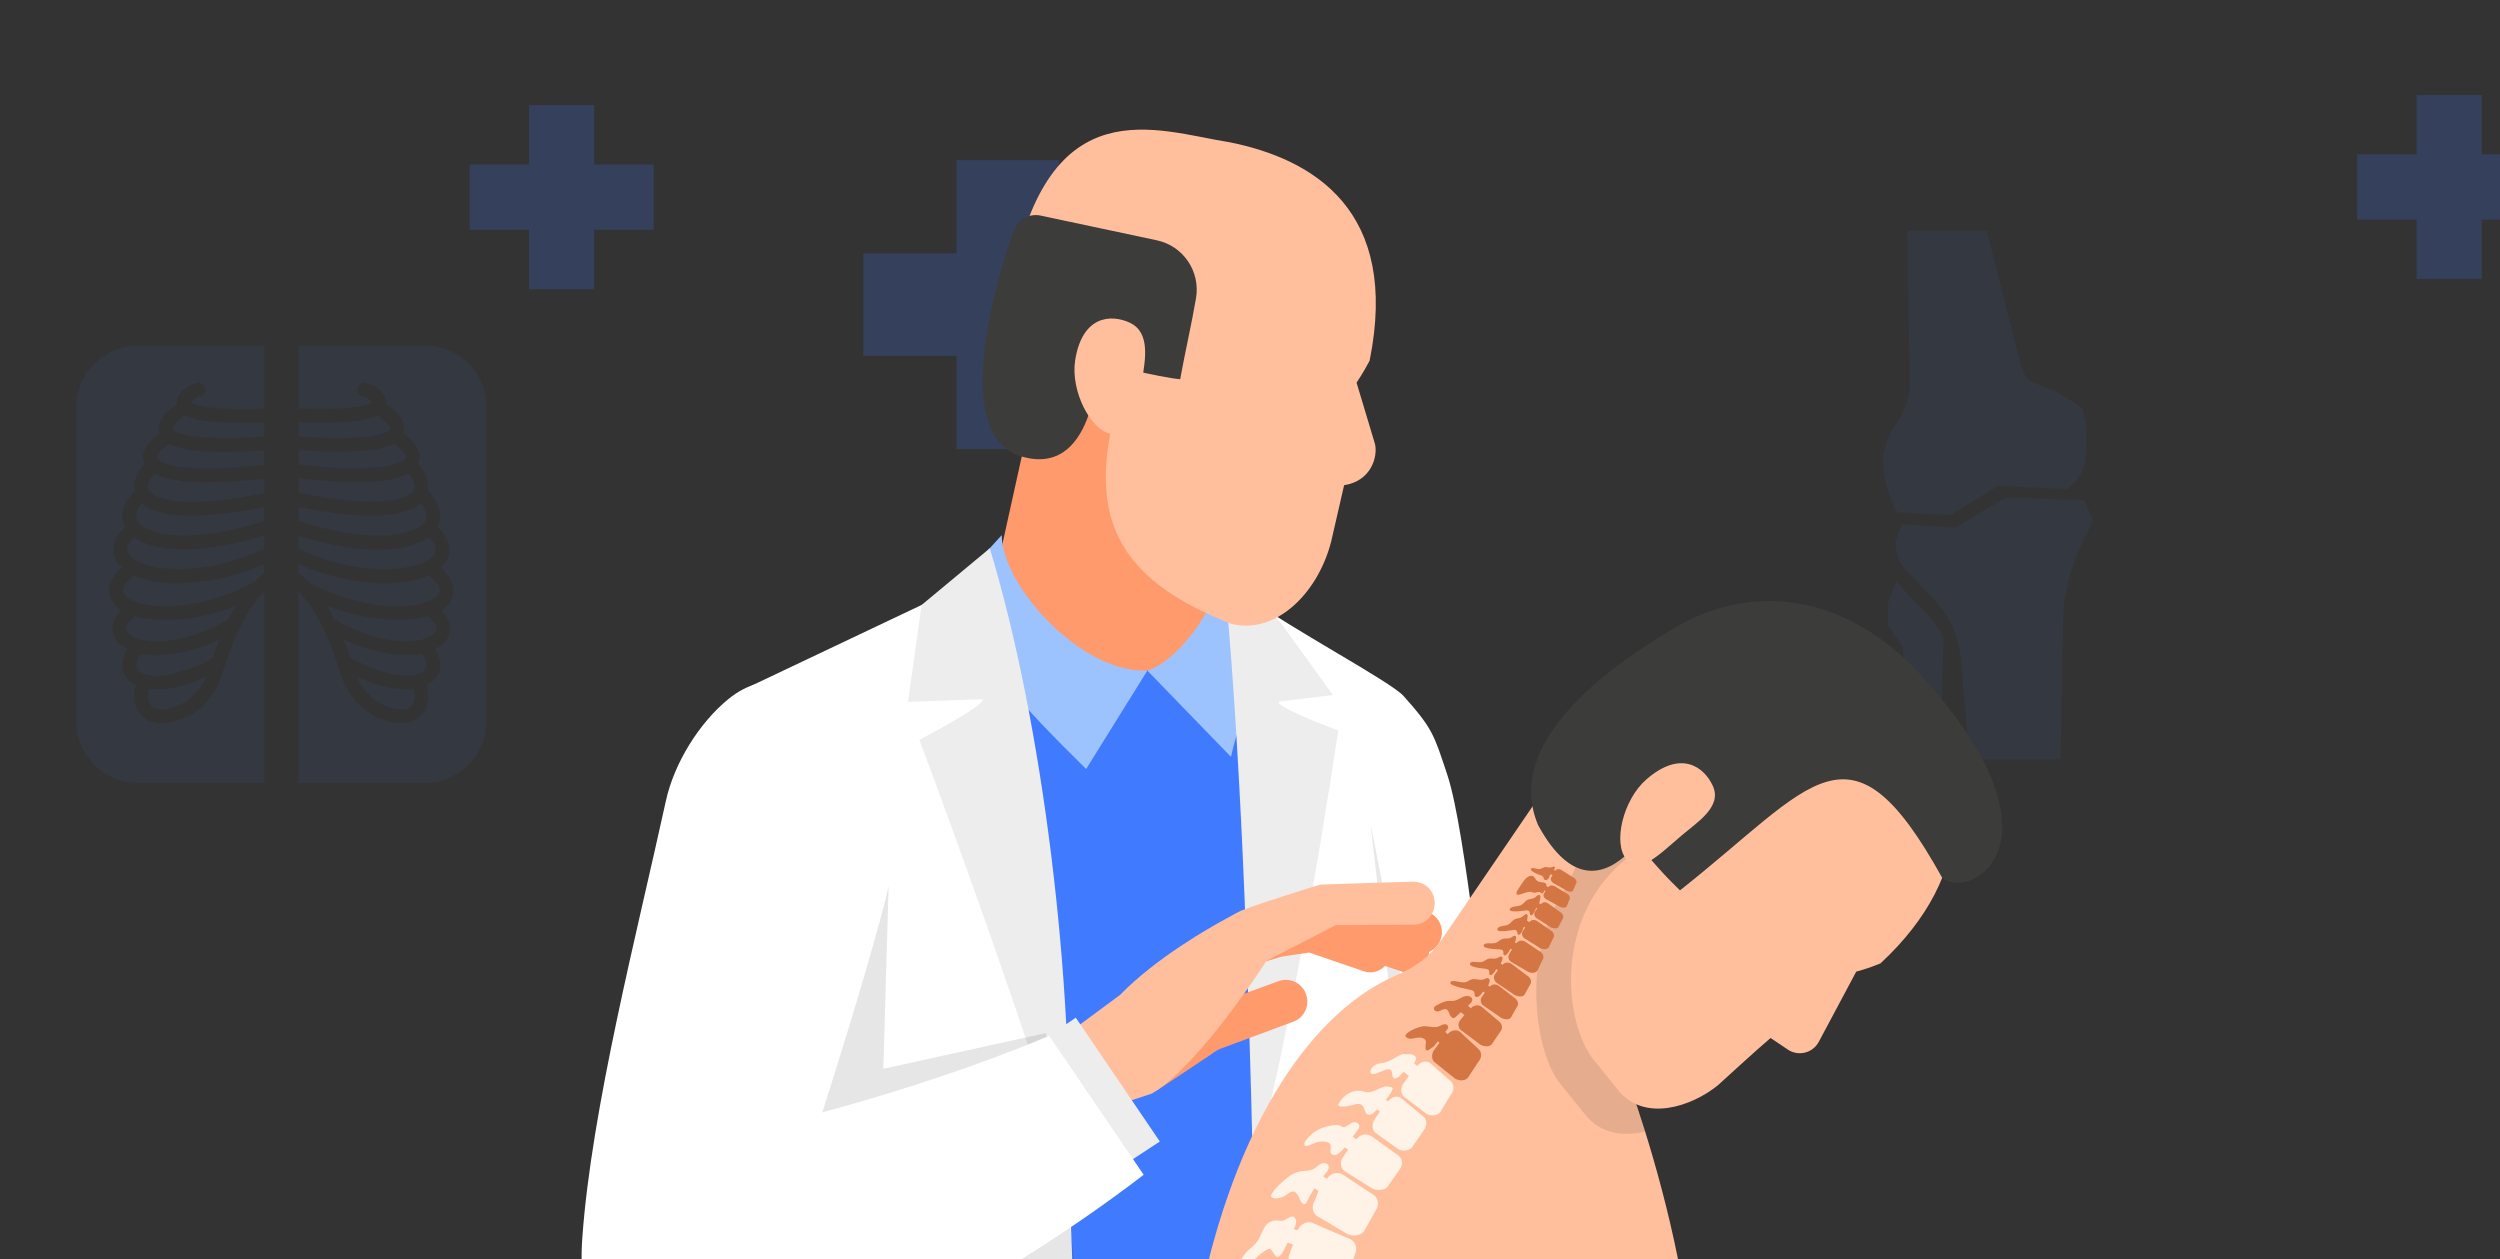 <svg width="270" height="136" viewBox="0 0 270 136" fill="none" xmlns="http://www.w3.org/2000/svg">
<rect x="0" y="0" width="270" height="136" fill="#333333" stroke="none"/>
<g clip-path="url(#clip0_119_15836)">
<g opacity="0.25">
<path opacity="0.25" d="M225.085 50.255C224.816 51.382 224.083 52.169 223.152 52.832L221.953 52.778L215.815 52.474L210.626 55.623L207.44 55.462L204.917 55.337C203.969 53.565 203.289 51.651 203.396 49.002C203.664 47.678 204.255 46.497 205.024 45.351C205.865 44.099 206.277 42.614 206.241 41.092L205.973 24.951H214.58L218.303 39.607C218.517 40.466 219.144 41.164 219.985 41.468C221.81 42.13 223.456 42.989 224.888 44.099C225.479 46.032 225.496 48.107 225.085 50.255Z" fill="#407BFF"/>
<path opacity="0.25" d="M206.314 82.001H209.553L209.911 68.902C209.446 67.971 208.855 67.112 208.121 66.343L204.882 62.925C204.847 62.889 204.811 62.853 204.793 62.817L203.916 64.983V67.559L205.527 69.957L206.314 82.001Z" fill="#407BFF"/>
<path opacity="0.25" d="M205.562 61.242C205.598 61.278 205.616 61.314 205.652 61.35L208.891 64.768C209.625 65.519 210.215 66.396 210.68 67.327C211.271 68.508 211.629 69.796 211.754 71.103L212.72 82.001H222.545L222.849 65.967C223.1 62.638 224.352 59.417 226.07 56.267L225.104 54.031L222.08 53.923L216.657 53.708L211.181 56.965L208.945 56.876L207.853 56.786L205.401 56.59L204.686 58.504C204.739 59.721 205.026 60.634 205.562 61.242Z" fill="#407BFF"/>
</g>
<g opacity="0.25">
<path opacity="0.25" d="M43.838 49.45C43.91 49.217 43.606 48.627 42.532 47.929C41.566 48.43 39.794 48.788 36.537 48.788C35.32 48.788 33.906 48.734 32.242 48.627V50.148C43.015 51.4 43.82 49.468 43.838 49.45Z" fill="#407BFF"/>
<path opacity="0.25" d="M46.916 59.864C47.292 59.256 46.863 58.576 46.29 58.039C45.18 58.844 43.337 59.363 40.85 59.363C38.523 59.363 35.642 58.916 32.242 57.86V59.274C39.311 62.638 45.807 61.6 46.916 59.864Z" fill="#407BFF"/>
<path opacity="0.25" d="M45.914 56.303C46.308 55.659 45.914 54.908 45.449 54.335C44.447 55.23 42.639 55.695 40.062 55.695C37.933 55.695 35.302 55.373 32.242 54.764V56.268C40.098 58.809 44.948 57.86 45.914 56.303Z" fill="#407BFF"/>
<path opacity="0.25" d="M44.698 52.921C45.02 52.349 44.501 51.579 44.107 51.132C42.98 51.758 41.101 52.062 38.434 52.062C36.681 52.062 34.623 51.919 32.225 51.669V53.208C40.904 55.015 44.161 53.906 44.698 52.921Z" fill="#407BFF"/>
<path opacity="0.25" d="M45.915 72.32C46.238 71.926 46.094 71.3 45.557 70.602C45.039 70.691 44.484 70.745 43.875 70.745C41.943 70.745 39.581 70.226 37.129 69.081C37.397 69.743 37.63 70.405 37.845 71.049C42.211 73.447 45.182 73.25 45.915 72.32Z" fill="#407BFF"/>
<path opacity="0.25" d="M8.227 43.992V77.885C8.227 81.572 11.215 84.56 14.902 84.56H28.555V63.873C26.247 66.146 24.762 70.208 23.992 72.785C23.205 75.469 21.111 77.456 18.534 77.993C15.975 78.529 15.045 77.116 14.776 76.489C14.436 75.702 14.436 74.718 14.687 73.984C14.275 73.787 13.953 73.537 13.703 73.232C13.023 72.373 13.058 71.246 13.756 70.119C13.201 69.85 12.772 69.51 12.504 69.081C12.235 68.687 11.627 67.416 13.112 65.895C12.682 65.627 12.342 65.305 12.11 64.947C11.77 64.392 11.269 62.996 13.166 61.296C12.951 61.099 12.754 60.885 12.611 60.67C12.253 60.097 11.68 58.648 13.506 56.93C13.166 56.25 12.808 54.8 14.544 52.993C14.365 52.08 14.74 51.078 15.617 50.094C15.599 50.04 15.564 50.005 15.546 49.951C15.188 48.931 15.814 47.821 17.228 46.855C17.21 46.801 17.192 46.748 17.174 46.694C16.87 45.37 18.284 44.206 19.107 43.688C19.053 43.365 19.107 43.043 19.286 42.739C19.697 42.005 20.825 41.343 21.415 41.343H21.433C21.845 41.343 22.167 41.701 22.167 42.113C22.167 42.489 21.845 42.811 21.469 42.828C21.218 42.9 20.717 43.24 20.592 43.455C20.843 43.67 22.167 44.367 28.555 44.135V37.335H14.902C11.215 37.317 8.227 40.305 8.227 43.992Z" fill="#407BFF"/>
<path opacity="0.25" d="M42.156 46.336C42.246 45.996 41.279 45.155 40.76 44.85C39.722 45.405 37.45 45.799 32.242 45.62V47.141C41.673 47.767 42.156 46.354 42.156 46.336Z" fill="#407BFF"/>
<path opacity="0.25" d="M38.506 73.071C39.275 74.843 40.779 76.149 42.586 76.525C43.588 76.74 44.268 76.579 44.59 76.042C44.93 75.469 44.823 74.664 44.68 74.395C44.429 74.431 44.161 74.449 43.874 74.449C42.425 74.449 40.6 74.037 38.506 73.071Z" fill="#407BFF"/>
<path opacity="0.25" d="M47.042 68.257C47.436 67.667 46.648 66.915 46.165 66.539C45.235 66.808 44.143 66.951 42.926 66.951C40.671 66.951 38.005 66.468 35.303 65.412C35.589 65.877 35.858 66.378 36.108 66.879C41.656 70.118 46.237 69.492 47.042 68.257Z" fill="#407BFF"/>
<path opacity="0.25" d="M33.477 62.943C39.973 66.414 46.397 65.806 47.399 64.142C47.811 63.48 46.952 62.638 46.308 62.137C45.091 62.692 43.445 62.996 41.548 62.996C38.774 62.996 35.499 62.352 32.242 60.903V61.923C32.654 62.209 33.03 62.549 33.405 62.925C33.423 62.925 33.441 62.925 33.477 62.943Z" fill="#407BFF"/>
<path opacity="0.25" d="M18.25 47.946C17.176 48.644 16.872 49.235 16.944 49.467C16.944 49.485 17.767 51.418 28.54 50.183V48.662C26.875 48.77 25.462 48.823 24.245 48.823C20.97 48.805 19.216 48.447 18.25 47.946Z" fill="#407BFF"/>
<path opacity="0.25" d="M16.674 51.15C16.28 51.597 15.761 52.349 16.083 52.939C16.638 53.923 19.895 55.033 28.556 53.243V51.704C26.158 51.973 24.082 52.098 22.346 52.098C19.68 52.08 17.801 51.776 16.674 51.15Z" fill="#407BFF"/>
<path opacity="0.25" d="M14.506 58.021C13.933 58.576 13.486 59.238 13.88 59.847C14.971 61.583 21.467 62.62 28.554 59.238V57.825C25.154 58.88 22.255 59.328 19.946 59.328C17.459 59.346 15.615 58.844 14.506 58.021Z" fill="#407BFF"/>
<path opacity="0.25" d="M15.33 54.335C14.864 54.89 14.471 55.641 14.864 56.303C15.813 57.86 20.68 58.809 28.536 56.268V54.764C25.458 55.391 22.828 55.695 20.716 55.695C18.139 55.695 16.332 55.248 15.33 54.335Z" fill="#407BFF"/>
<path opacity="0.25" d="M45.897 37.317H32.243V44.117C38.631 44.349 39.956 43.651 40.206 43.437C40.063 43.222 39.58 42.882 39.329 42.81C38.953 42.775 38.649 42.471 38.631 42.095C38.631 41.683 38.953 41.325 39.365 41.325H39.383C39.974 41.325 41.101 41.987 41.513 42.721C41.691 43.025 41.745 43.365 41.691 43.669C42.515 44.188 43.928 45.352 43.606 46.676C43.606 46.73 43.571 46.783 43.553 46.837C44.966 47.803 45.593 48.913 45.217 49.933C45.199 49.986 45.163 50.022 45.145 50.076C46.022 51.06 46.398 52.062 46.219 52.975C47.955 54.782 47.597 56.232 47.257 56.912C49.082 58.63 48.51 60.079 48.152 60.652C48.008 60.885 47.812 61.081 47.597 61.278C49.494 62.978 48.993 64.374 48.653 64.929C48.42 65.305 48.08 65.609 47.651 65.877C49.136 67.398 48.51 68.687 48.259 69.063C47.973 69.492 47.543 69.832 47.006 70.101C47.704 71.228 47.74 72.355 47.06 73.214C46.827 73.519 46.487 73.769 46.076 73.966C46.344 74.7 46.344 75.684 45.986 76.471C45.754 77.008 45.056 78.082 43.302 78.082C42.98 78.082 42.622 78.046 42.228 77.957C39.651 77.42 37.558 75.415 36.77 72.749C36.001 70.172 34.498 66.11 32.207 63.837V84.56H45.861C49.547 84.56 52.536 81.571 52.536 77.885V43.992C52.572 40.305 49.583 37.317 45.897 37.317Z" fill="#407BFF"/>
<path opacity="0.25" d="M14.473 62.137C13.828 62.638 12.969 63.48 13.381 64.142C14.383 65.788 20.807 66.414 27.303 62.943C27.321 62.925 27.357 62.925 27.375 62.925C27.751 62.549 28.127 62.227 28.538 61.923V60.903C25.281 62.334 21.988 62.996 19.233 62.996C17.336 63.014 15.689 62.692 14.473 62.137Z" fill="#407BFF"/>
<path opacity="0.25" d="M25.458 65.43C22.774 66.486 20.09 66.969 17.835 66.969C16.618 66.969 15.527 66.826 14.596 66.557C14.113 66.933 13.343 67.667 13.719 68.275C14.524 69.51 19.106 70.118 24.635 66.915C24.904 66.396 25.172 65.913 25.458 65.43Z" fill="#407BFF"/>
<path opacity="0.25" d="M16.119 74.395C15.976 74.664 15.868 75.469 16.208 76.042C16.53 76.579 17.193 76.74 18.213 76.525C20.02 76.149 21.523 74.843 22.293 73.071C20.181 74.037 18.374 74.449 16.942 74.449C16.638 74.449 16.387 74.431 16.119 74.395Z" fill="#407BFF"/>
<path opacity="0.25" d="M20.019 44.85C19.482 45.137 18.534 45.996 18.623 46.336C18.623 46.354 19.106 47.767 28.555 47.141V45.62C27.678 45.656 26.891 45.674 26.175 45.674C22.596 45.674 20.878 45.316 20.019 44.85Z" fill="#407BFF"/>
<path opacity="0.25" d="M23.67 69.099C21.218 70.244 18.856 70.763 16.906 70.763C16.297 70.763 15.742 70.709 15.224 70.62C14.687 71.3 14.543 71.926 14.866 72.338C15.599 73.268 18.57 73.465 22.954 71.085C23.169 70.423 23.42 69.761 23.67 69.099Z" fill="#407BFF"/>
</g>
<path opacity="0.2" d="M124.44 27.367H114.365V17.292H103.305V27.367H93.231V38.426H103.305V48.501H114.365V38.426H124.44V27.367Z" fill="#407BFF"/>
<path opacity="0.2" d="M70.592 17.775H64.168V11.351H57.135V17.775H50.728V24.808H57.135V31.232H64.168V24.808H70.592V17.775Z" fill="#407BFF"/>
<path opacity="0.2" d="M274.436 16.666H268.029V10.259H260.997V16.666H254.572V23.716H260.997V30.123H268.029V23.716H274.436V16.666Z" fill="#407BFF"/>
<path d="M161.749 117.895C160.222 110.544 158.325 89.848 156.344 83.789C154.867 79.308 154.733 78.703 151.594 75.178C150.184 73.601 139.644 68.045 134.625 64.403C123.9 75.548 129.002 93.558 133.282 107.707C133.484 108.378 133.685 109.033 133.903 109.704C133.937 109.771 133.937 109.855 133.971 109.923C134.105 110.359 134.256 110.779 134.39 111.215C136.237 116.955 138.435 122.863 140.315 128.939C141.507 132.766 143.404 134.428 146.593 135.855L161.934 117.912C161.883 117.929 161.816 117.912 161.749 117.895Z" fill="white"/>
<path d="M152.147 120.866L157.401 114.975C159.868 115.478 164.971 116.821 170.728 118.315V138.255C162.101 136.761 153.205 135.2 148.539 134.428C145.954 134.009 144.192 133.656 143.772 133.505C143.017 133.186 142.312 132.884 141.674 132.565L152.147 120.866Z" fill="#F2E7DC"/>
<path opacity="0.1" d="M155.824 128.52L170.729 133.857V138.272C162.102 136.778 153.206 135.217 148.54 134.445L148.02 121.185V88.959L155.824 128.52Z" fill="#1D1D1B"/>
<path d="M79.773 165.983C79.857 154.385 103.339 63.799 103.339 63.799L128.751 67.894L137.21 69.237C137.21 69.237 156.277 153.411 157.486 165.983H79.773Z" fill="#407BFF"/>
<path d="M107.969 60.073L112.702 38.656C121.749 39.73 131.215 41.173 133.364 41.005C133.364 41.005 132.021 55.407 131.987 62.087C132.021 74.994 112.836 78.082 107.969 60.073Z" fill="#FF9A6C"/>
<path d="M75.742 165.983C75.591 155.023 76.95 127.63 79.602 95.219C80.223 87.801 80.593 80.885 81.197 74.037L102.664 63.849L103.789 64.034C114.548 83.37 115.958 123.602 116.411 165.983H75.742Z" fill="white"/>
<path d="M135.328 165.983V69.086L136.537 69.287L145.382 74.692L146.691 75.481C146.842 81.506 155.705 153.395 156.812 165.983H135.328Z" fill="white"/>
<path d="M123.914 72.426L132.944 81.741C134.102 76.488 136.821 71.335 136.217 68.146L132.004 60.324C132.457 63.983 127.775 71.218 123.914 72.426Z" fill="#9DC3FF"/>
<path d="M123.915 72.426L117.302 83.051C110.941 76.807 104.328 69.858 102.666 63.849L108.188 57.79C108.188 63.211 116.715 72.728 123.915 72.426Z" fill="#9DC3FF"/>
<path d="M115.44 127.06C110.791 110.477 99.294 79.895 99.294 79.895C99.294 79.895 106.612 76.102 106.091 75.514L98.068 75.8L99.529 65.343L106.897 59.217C112.704 78.435 115.944 105.861 115.44 127.06Z" fill="#EDEDED"/>
<path d="M135.328 126.556C139.977 109.973 144.526 78.888 144.526 78.888C144.526 78.888 137.611 76.337 138.131 75.766L143.955 75.061L138.265 67.189L132.021 60.324C133.985 79.492 134.841 105.34 135.328 126.556Z" fill="#EDEDED"/>
<path opacity="0.1" d="M75.895 165.983H75.744L76.885 99.802L95.969 95.79L95.399 115.428L112.972 111.568L116.061 136.409C96.758 145.808 82.693 155.61 75.895 165.983Z" fill="black"/>
<path d="M86.737 126.573C86.737 126.573 96.237 97.62 96.64 92.148C97.06 86.676 94.811 81.339 91.202 77.377C87.594 73.416 82.76 72.141 78.647 75.514C75.525 78.066 72.806 82.413 71.917 86.492C68.828 100.624 63.877 119.742 62.887 133.723C61.812 149.115 73.075 148.796 73.612 149.937L88.819 131.877C88.701 131.81 86.737 126.573 86.737 126.573Z" fill="white"/>
<path d="M136.555 103.88L138.451 103.31L141.389 102.873L147.314 104.904C148.136 105.19 149.026 104.921 149.58 104.317L151.51 104.971C152.618 105.357 153.826 104.77 154.195 103.662L154.212 103.629C154.313 103.36 154.33 103.091 154.33 102.823C155.001 102.521 155.521 101.917 155.672 101.144L155.689 101.094C155.924 99.852 155.102 98.644 153.86 98.409L145.014 96.747C144.981 96.747 144.964 96.747 144.93 96.747C144.846 96.73 144.762 96.73 144.679 96.73C144.611 96.73 144.527 96.73 144.46 96.73C144.393 96.73 144.326 96.747 144.242 96.747C144.158 96.764 144.074 96.781 143.99 96.797C143.957 96.797 143.94 96.797 143.906 96.814L135.279 99.399C134.071 99.768 133.366 101.044 133.735 102.252L133.752 102.303C134.121 103.494 135.33 104.233 136.555 103.88Z" fill="#FF9A6C"/>
<path d="M124.857 117.828L130.832 113.85C131.185 113.565 131.571 113.347 131.99 113.196L139.678 110.342C140.869 109.906 141.49 108.58 141.054 107.388L141.037 107.338C140.601 106.146 139.275 105.525 138.083 105.962L133.115 107.774C133.115 107.791 124.353 118.231 124.857 117.828Z" fill="#FF9A6C"/>
<path d="M124.418 118.097C129.604 115.025 136.788 103.763 136.788 103.763L144.241 99.919L152.666 99.869C153.942 99.869 154.949 98.828 154.949 97.552V97.502C154.949 96.227 153.908 95.219 152.633 95.219C152.633 95.219 142.596 95.522 142.579 95.538C142.579 95.538 136.05 97.536 134.069 98.341C133.7 98.493 133.213 98.795 132.71 99.063C130.628 100.171 124.871 103.444 120.96 107.455L114.918 111.92L118.946 119.91L124.418 118.097Z" fill="#FFBF9D"/>
<path d="M117.557 128.335L108.812 114.975L116.181 109.906L125.261 123.283L117.557 128.335Z" fill="#EDEDED"/>
<path d="M79.756 122.545L73.613 149.92C83.365 152.237 107.904 138.91 123.514 126.875L113.309 111.87C97.279 118.6 81.586 121.857 79.756 122.545Z" fill="white"/>
<path d="M109.397 41.459C108.34 36.927 108.659 35.064 109.246 30.381C113.224 9.266 124.923 14.133 132.778 15.359C141.909 17.188 151.191 22.777 147.918 38.958C147.229 40.267 146.508 41.324 146.508 41.324L148.505 47.971C148.807 49.347 148.085 51.949 145.165 52.402L143.755 58.528C142.278 64.218 137.679 68.566 132.963 67.374C122.204 63.111 117.37 57.32 120.24 45.336C116.95 44.396 110.169 44.782 109.397 41.459Z" fill="#FFBF9D"/>
<path d="M112.385 23.281L124.923 25.95C127.794 26.554 129.657 29.306 129.17 32.21C128.717 34.879 128.012 37.917 127.458 40.955C125.326 40.787 118.579 39.109 118.579 39.109C118.579 39.109 118.361 52.251 109.767 49.112C102.684 46.175 107.82 29.558 109.465 24.926C109.884 23.701 111.143 23.029 112.385 23.281Z" fill="#3C3C3B"/>
<path d="M116.113 38.941C115.61 42.264 117.825 46.528 120.007 46.863C122.189 47.199 122.794 44.429 123.331 41.106C123.683 38.907 124.287 35.903 122.005 34.846C120.007 33.922 116.869 34.057 116.113 38.941Z" fill="#FFBF9D"/>
<path opacity="0.1" d="M129.739 139.463C135.11 134.092 140.111 126.741 144.492 118.818H170.727V138.272C164.516 137.198 158.172 136.09 153.371 135.267C154.227 142.619 155.016 149.45 155.637 154.956C156.611 160.058 157.265 163.952 157.45 165.983H86.082C110.856 164.086 125.257 152.723 129.739 139.463Z" fill="black"/>
<path d="M177.675 122.209C179.907 129.376 183.113 141.612 183.113 152.975C183.113 153.848 183.096 154.704 183.063 155.56C183.063 155.728 182.912 157.591 182.744 160.629C182.694 161.569 182.626 162.643 182.559 163.801C182.526 164.489 182.475 165.228 182.442 165.983H127.389C126.768 135.318 136.838 111.232 150.971 105.257C152.834 104.468 154.479 103.259 155.62 101.598L165.909 86.508C167.621 87.431 169.635 88.422 171.7 89.412C178.246 92.517 185.513 95.488 186.907 95.924L175.56 115.982C175.56 115.982 176.483 118.365 177.675 122.209Z" fill="#FFBF9D"/>
<path opacity="0.1" d="M168.24 116.704L171.261 120.463C172.94 122.478 175.357 122.763 177.673 122.209C176.481 118.365 175.558 115.982 175.558 115.982L186.905 95.924C185.511 95.488 178.244 92.517 171.698 89.412C170.943 92.4 169.18 95.807 168.509 96.881C164.648 103.091 165.571 112.793 168.24 116.704Z" fill="black"/>
<path d="M166.868 82.933C168.999 78.771 172.189 74.743 175.68 71.537C192.448 57.941 201.578 70.076 206.815 76.119C212.623 83.454 213.63 94.28 203.089 104.048C201.713 104.619 200.471 104.938 200.471 104.938L196.425 112.524C195.754 113.767 194.143 114.136 193.001 113.297L191.222 112.105C190.098 113.028 185.515 117.224 185.515 117.224C182.662 119.524 177.627 121.202 174.807 117.795L171.886 114.169C168.681 109.503 168.194 98.711 175.629 92.769C173.716 89.933 165.307 85.988 166.868 82.933Z" fill="#FFBF9D"/>
<path d="M166.113 89.11C173.246 102.202 180.497 85.098 180.497 85.098C180.497 85.098 178.668 91.007 178.332 92.87C179.91 94.649 179.91 94.649 181.437 96.159C195.855 84.796 199.749 76.723 209.753 94.8C212.875 97.368 223.869 90.839 207.353 72.812C200.051 64.856 190.064 62.355 180.766 67.861C171.719 73.215 162.672 80.919 166.113 89.11Z" fill="#3C3C3B"/>
<path d="M177.812 84.175C175.261 86.391 174.187 91.107 175.647 92.786C177.107 94.447 179.004 92.467 181.572 90.268C183.267 88.808 186.037 87.146 184.979 84.863C184.056 82.849 181.555 80.919 177.812 84.175Z" fill="#FFBF9D"/>
<path d="M164.886 104.871C164.316 104.535 163.745 104.199 163.174 103.864C162.889 103.645 162.822 103.276 163.023 102.991C163.107 102.84 163.208 102.689 163.292 102.538C163.242 102.504 163.191 102.487 163.141 102.454C163.057 102.571 163.007 102.705 162.923 102.84C162.855 102.924 162.788 103.008 162.721 103.075C162.62 103.159 162.486 103.226 162.419 103.142C162.335 103.058 162.386 102.873 162.352 102.739C162.302 102.571 162.134 102.554 161.999 102.538C161.446 102.504 160.892 102.504 160.388 102.319C160.304 102.286 160.204 102.202 160.237 102.084C160.271 101.984 160.355 101.95 160.422 101.917C160.841 101.799 161.244 101.984 161.647 101.782C161.832 101.682 161.999 101.514 162.201 101.43C162.537 101.279 162.872 101.447 163.191 101.262C163.275 101.212 163.359 101.144 163.443 101.094C163.527 101.044 163.628 101.044 163.695 101.111C163.779 101.212 163.728 101.43 163.678 101.598C163.661 101.648 163.644 101.715 163.611 101.766C163.661 101.799 163.711 101.833 163.762 101.866L163.779 101.849C163.98 101.564 164.4 101.497 164.719 101.698C165.272 102.068 165.826 102.437 166.38 102.806C166.699 103.008 166.783 103.41 166.582 103.696C166.397 104.065 166.229 104.451 166.045 104.82C165.81 105.173 165.189 105.106 164.886 104.871Z" fill="#D47643"/>
<path d="M166.179 102.302C165.659 101.984 165.139 101.665 164.618 101.329C164.367 101.128 164.3 100.792 164.467 100.557C164.551 100.423 164.635 100.305 164.719 100.171C164.669 100.137 164.635 100.12 164.585 100.087C164.501 100.238 164.467 100.406 164.4 100.557C164.35 100.658 164.3 100.758 164.232 100.825C164.149 100.926 164.031 101.01 163.947 100.943C163.863 100.876 163.88 100.691 163.83 100.574C163.762 100.423 163.595 100.423 163.46 100.439C162.923 100.507 162.386 100.624 161.883 100.54C161.799 100.523 161.698 100.473 161.715 100.339C161.732 100.238 161.799 100.188 161.866 100.137C162.252 99.936 162.655 100.053 163.024 99.768C163.192 99.634 163.326 99.432 163.511 99.332C163.813 99.13 164.149 99.214 164.451 98.979C164.535 98.912 164.602 98.828 164.686 98.778C164.77 98.727 164.853 98.694 164.921 98.744C165.021 98.828 164.988 99.046 164.954 99.231C164.937 99.298 164.937 99.348 164.921 99.415C165.005 99.483 165.072 99.533 165.156 99.6L165.172 99.583C165.357 99.332 165.743 99.281 166.028 99.483C166.532 99.835 167.035 100.188 167.556 100.54C167.841 100.742 167.925 101.094 167.74 101.346C167.573 101.681 167.405 102 167.254 102.336C167.035 102.605 166.482 102.537 166.179 102.302Z" fill="#D47643"/>
<path d="M167.337 100.053C166.867 99.751 166.397 99.449 165.927 99.147C165.692 98.962 165.641 98.66 165.792 98.442C165.86 98.325 165.943 98.207 166.011 98.106C165.977 98.09 165.943 98.056 165.91 98.039C165.843 98.173 165.809 98.308 165.742 98.442C165.692 98.543 165.641 98.627 165.574 98.71C165.49 98.811 165.373 98.895 165.289 98.828C165.205 98.761 165.222 98.576 165.171 98.459C165.104 98.308 164.936 98.308 164.802 98.325C164.265 98.392 163.728 98.492 163.224 98.392C163.14 98.375 163.04 98.325 163.057 98.19C163.073 98.09 163.157 98.039 163.224 98.005C163.61 97.821 164.03 97.938 164.399 97.67C164.567 97.552 164.718 97.351 164.886 97.234C165.188 97.032 165.524 97.133 165.826 96.898C165.91 96.831 165.977 96.747 166.061 96.696C166.145 96.646 166.246 96.612 166.296 96.68C166.397 96.763 166.363 96.982 166.33 97.166C166.296 97.301 166.279 97.435 166.229 97.552C166.296 97.586 166.346 97.62 166.413 97.653L166.43 97.636C166.598 97.418 166.951 97.385 167.202 97.569C167.655 97.905 168.125 98.224 168.579 98.559C168.83 98.744 168.914 99.063 168.746 99.281C168.595 99.567 168.444 99.869 168.293 100.154C168.109 100.355 167.605 100.271 167.337 100.053Z" fill="#D47643"/>
<path d="M168.325 97.855C167.872 97.603 167.418 97.351 166.948 97.099C166.714 96.948 166.63 96.68 166.747 96.512C166.797 96.411 166.848 96.31 166.915 96.21C166.881 96.193 166.848 96.176 166.814 96.159C166.73 96.327 166.646 96.461 166.562 96.495C166.462 96.528 166.344 96.31 166.244 96.327C166.025 96.344 165.706 96.478 165.522 96.377C164.918 96.042 163.457 97.25 163.843 96.21C164.062 95.924 164.548 95.068 164.817 94.85C165.052 94.649 165.304 94.514 165.572 94.615C165.69 94.665 165.874 95.018 165.975 95.102C166.227 95.337 166.562 95.236 166.865 95.354C166.982 95.404 167.032 95.521 167.016 95.656C167.016 95.672 167.016 95.689 166.999 95.706C167.066 95.74 167.133 95.773 167.217 95.807C167.217 95.807 167.217 95.79 167.234 95.79C167.351 95.605 167.67 95.572 167.922 95.723C168.375 95.991 168.812 96.26 169.265 96.528C169.517 96.68 169.617 96.965 169.5 97.15C169.399 97.401 169.298 97.653 169.198 97.905C169.047 98.106 168.593 98.039 168.325 97.855Z" fill="#D47643"/>
<path d="M169.083 96.126C168.63 95.874 168.177 95.606 167.724 95.354C167.505 95.186 167.421 94.934 167.539 94.749C167.589 94.682 167.623 94.598 167.673 94.531C167.623 94.498 167.572 94.447 167.522 94.414C167.505 94.431 167.472 94.447 167.455 94.464C167.337 94.548 167.337 94.766 167.237 94.884C167.186 94.951 167.119 95.001 167.052 95.035C166.968 95.085 166.784 95.018 166.75 94.951C166.7 94.884 166.733 94.766 166.649 94.699C166.481 94.548 166.515 94.565 166.414 94.531C166.028 94.431 165.726 94.263 165.407 94.044C165.357 94.011 165.29 93.944 165.34 93.86C165.374 93.793 165.441 93.776 165.491 93.759C165.81 93.726 166.062 93.927 166.381 93.843C166.532 93.793 166.666 93.692 166.817 93.659C167.069 93.591 167.287 93.759 167.539 93.675C167.606 93.659 167.673 93.608 167.74 93.591C167.807 93.575 167.875 93.575 167.908 93.642C167.958 93.726 167.891 93.86 167.841 93.961C167.875 93.994 167.925 94.011 167.958 94.044C167.958 94.044 167.958 94.028 167.975 94.028C168.11 93.843 168.412 93.81 168.663 93.977C169.1 94.263 169.553 94.531 169.989 94.817C170.241 94.968 170.342 95.253 170.208 95.438C170.107 95.689 170.006 95.941 169.889 96.193C169.788 96.378 169.335 96.311 169.083 96.126Z" fill="#D47643"/>
<path d="M137.847 131.81C138.099 131.81 138.351 131.894 138.602 131.827C139.005 131.709 139.408 131.222 139.76 131.441C139.945 131.558 139.995 131.827 139.979 132.062C139.945 132.297 139.844 132.532 139.727 132.733C139.727 132.733 139.727 132.733 139.727 132.75C139.861 132.783 139.995 132.817 140.13 132.867C140.147 132.85 140.147 132.834 140.163 132.817C140.482 132.146 141.221 131.827 141.808 132.095C143.134 132.683 144.477 133.253 145.82 133.824C146.407 134.093 146.642 134.814 146.34 135.452C146.055 136.258 145.769 137.063 145.501 137.869C145.182 138.557 144.091 138.742 143.487 138.423C142.228 137.953 140.969 137.483 139.727 137.013C139.19 136.728 139.005 136.006 139.291 135.385C139.408 135.049 139.525 134.73 139.643 134.395C139.442 134.328 139.24 134.277 139.056 134.21C138.955 134.428 138.837 134.646 138.737 134.865C138.569 135.2 138.401 135.553 138.099 135.704C137.629 135.939 137.444 134.714 136.974 134.898C136.152 135.234 135.178 136.342 134.507 136.963C134.289 137.164 133.953 137.332 133.802 137.08C133.701 136.912 133.752 136.677 133.836 136.493C134.037 135.972 134.339 135.502 134.692 135.15C135.044 134.797 135.464 134.529 135.766 134.109C136.118 133.623 136.269 132.968 136.622 132.481C136.874 132.062 137.36 131.81 137.847 131.81Z" fill="#FFF3E8"/>
<path d="M141.858 126.254C142.16 126.086 142.412 125.801 142.714 125.667C143.016 125.532 143.452 125.633 143.503 125.986C143.536 126.271 143.335 126.523 143.15 126.741C143.066 126.842 142.982 126.942 142.898 127.043C143.033 127.127 143.167 127.211 143.301 127.312C143.318 127.295 143.318 127.278 143.335 127.261C143.754 126.674 144.526 126.506 145.063 126.875C146.154 127.614 147.229 128.335 148.336 129.04C148.874 129.41 148.974 130.165 148.571 130.736C148.152 131.474 147.732 132.213 147.329 132.951C146.91 133.572 145.785 133.555 145.248 133.119C144.224 132.515 143.2 131.911 142.177 131.289C141.707 130.903 141.639 130.165 142.025 129.611C142.143 129.275 142.277 128.94 142.395 128.604C142.244 128.52 142.109 128.419 141.958 128.335C141.656 128.789 141.388 129.259 141.153 129.762C141.102 129.846 141.069 129.947 140.985 129.997C140.767 130.165 140.515 129.863 140.414 129.594C140.263 129.191 140.062 128.721 139.676 128.688C139.407 128.671 139.172 128.873 138.937 129.04C138.484 129.342 137.947 129.527 137.477 129.376C137.393 129.342 137.309 129.309 137.292 129.208C137.259 129.107 137.326 128.99 137.376 128.889C137.678 128.419 138.048 128.05 138.434 127.698C139.021 127.16 139.642 126.657 140.347 126.539C140.851 126.405 141.388 126.506 141.858 126.254Z" fill="#FFF3E8"/>
<path d="M145.096 121.739C145.549 121.689 145.935 121.135 146.371 121.202C146.573 121.235 146.808 121.37 146.808 121.622C146.808 121.789 146.707 121.94 146.606 122.075C146.472 122.243 146.354 122.427 146.22 122.595C146.17 122.662 146.136 122.713 146.086 122.78C146.22 122.864 146.354 122.964 146.489 123.048C146.506 123.031 146.506 123.015 146.522 122.998C146.925 122.478 147.647 122.377 148.15 122.729C149.09 123.417 150.03 124.089 150.97 124.76C151.474 125.113 151.558 125.801 151.172 126.288C150.735 126.909 150.316 127.513 149.879 128.134C149.476 128.671 148.419 128.604 147.932 128.184C147.009 127.614 146.086 127.043 145.18 126.472C144.743 126.103 144.693 125.432 145.062 124.945C145.247 124.676 145.415 124.408 145.599 124.156C145.465 124.072 145.347 124.005 145.213 123.921C145.163 123.988 145.096 124.072 145.045 124.139C144.71 124.525 144.223 124.911 143.837 124.66C143.484 124.425 143.921 123.82 143.619 123.501C143.367 123.233 142.544 123.25 142.209 123.367C141.873 123.485 141.537 123.686 141.185 123.753C141.084 123.77 140.983 123.77 140.916 123.703C140.799 123.569 140.916 123.334 141.017 123.183C141.873 122.024 142.947 121.638 144.206 121.504C144.827 121.454 144.894 121.756 145.096 121.739Z" fill="#FFF3E8"/>
<path d="M150.031 117.375C150.132 117.409 150.417 117.409 150.417 117.543C150.417 117.61 150.283 117.912 150.249 117.963C150.081 118.248 149.897 118.516 149.678 118.768C149.746 118.835 149.829 118.902 149.897 118.953C149.913 118.936 149.913 118.919 149.93 118.919C150.316 118.416 150.971 118.298 151.374 118.634C152.146 119.289 152.918 119.926 153.707 120.564C154.126 120.9 154.143 121.571 153.774 122.058C153.354 122.662 152.935 123.266 152.515 123.887C152.129 124.408 151.223 124.357 150.803 123.955C150.031 123.418 149.276 122.864 148.504 122.31C148.151 121.957 148.151 121.303 148.504 120.833C148.671 120.564 148.856 120.312 149.024 120.061C148.923 119.977 148.822 119.893 148.722 119.809C148.671 119.859 148.621 119.91 148.587 119.96C148.336 120.245 147.966 120.531 147.664 120.346C147.362 120.161 147.379 119.658 147.144 119.406C146.791 119.003 146.187 119.339 145.667 119.44C145.281 119.507 144.274 119.641 144.593 119.171C145.113 118.198 146.187 117.627 147.11 117.845C147.295 117.879 147.48 117.963 147.664 117.963C148.47 118.03 149.259 117.157 150.031 117.375Z" fill="#FFF3E8"/>
<path d="M152.127 113.867C152.446 113.817 152.798 113.951 152.949 114.253C152.933 114.522 152.849 114.673 152.698 114.824C152.815 114.925 152.933 115.025 153.05 115.126C153.067 115.109 153.067 115.092 153.084 115.092C153.487 114.606 154.124 114.505 154.527 114.874C155.232 115.512 155.954 116.133 156.659 116.754C157.062 117.107 157.078 117.761 156.692 118.231C156.306 118.852 155.92 119.473 155.551 120.111C155.148 120.615 154.242 120.531 153.839 120.128C153.084 119.557 152.345 118.986 151.59 118.416C151.237 118.047 151.254 117.409 151.624 116.956C151.808 116.704 151.993 116.452 152.161 116.2C151.976 116.049 151.775 115.898 151.59 115.747C151.506 115.831 151.439 115.898 151.372 115.965C151.254 116.083 151.154 116.234 151.019 116.318C150.801 116.452 150.465 116.67 150.381 116.167C150.348 115.865 150.314 115.512 150.012 115.478C149.727 115.445 149.442 115.63 149.156 115.73C148.77 115.865 148.015 116.251 147.998 115.747C148.032 115.411 148.283 115.126 148.569 114.992C148.837 114.857 149.139 114.824 149.442 114.774C150.046 114.673 150.734 114.169 151.305 113.901C151.59 113.766 151.808 113.901 152.127 113.867Z" fill="#FFF3E8"/>
<path d="M156.024 110.611C156.243 110.594 156.461 110.796 156.394 111.031C156.377 111.081 156.343 111.131 156.293 111.182C156.226 111.266 156.159 111.366 156.091 111.45C156.175 111.534 156.259 111.601 156.343 111.685C156.36 111.668 156.36 111.668 156.377 111.652C156.763 111.215 157.367 111.148 157.736 111.484C158.391 112.088 159.029 112.692 159.683 113.296C160.053 113.632 160.053 114.253 159.667 114.673C159.297 115.243 158.911 115.814 158.542 116.385C158.156 116.838 157.317 116.721 156.947 116.334C156.259 115.781 155.571 115.227 154.883 114.673C154.564 114.32 154.598 113.733 154.95 113.313C155.118 113.078 155.303 112.86 155.47 112.625C155.403 112.575 155.336 112.508 155.286 112.457C155.235 112.524 155.202 112.575 155.152 112.642C155 112.843 154.833 113.062 154.614 113.179C154.396 113.296 154.178 113.565 154.01 113.38C153.893 113.229 153.993 112.709 154.01 112.508C153.926 112.071 153.389 112.004 152.986 112.088C152.583 112.172 152.097 112.289 151.828 111.971C151.492 111.652 153.121 110.812 153.893 110.829C154.413 110.846 154.933 111.031 155.42 110.846C155.621 110.762 155.823 110.628 156.024 110.611Z" fill="#D47643"/>
<path d="M156.542 108.093C156.677 108.093 156.828 108.11 156.962 108.093C157.298 108.06 157.6 107.858 157.902 107.707C158.221 107.556 158.59 107.489 158.859 107.69C158.942 107.757 158.993 107.841 159.01 107.942C159.026 108.144 158.875 108.311 158.741 108.429C158.674 108.496 158.607 108.546 158.54 108.613C158.64 108.697 158.741 108.798 158.859 108.882C158.875 108.865 158.875 108.865 158.892 108.848C159.211 108.513 159.748 108.479 160.084 108.781C160.705 109.302 161.309 109.822 161.93 110.342C162.283 110.644 162.316 111.131 161.997 111.467C161.695 111.903 161.393 112.356 161.108 112.793C160.789 113.145 160.033 113.011 159.681 112.675C159.026 112.189 158.389 111.719 157.751 111.232C157.449 110.93 157.432 110.46 157.734 110.141C157.868 109.973 158.019 109.788 158.154 109.621C158.019 109.52 157.902 109.419 157.768 109.318C157.6 109.469 157.432 109.621 157.264 109.788C157.197 109.856 157.13 109.906 157.046 109.939C156.844 110.007 156.66 109.788 156.576 109.57C156.492 109.352 156.408 109.117 156.223 109.016C155.988 108.899 155.703 109.1 155.451 109.201C155.2 109.302 154.813 109.184 154.864 108.882C154.897 108.731 155.032 108.63 155.166 108.563C155.602 108.328 156.056 108.093 156.542 108.093Z" fill="#D47643"/>
<path d="M159.011 105.76C159.414 105.676 159.817 105.911 160.22 105.777C160.32 105.743 160.421 105.693 160.522 105.659C160.622 105.626 160.757 105.643 160.824 105.727C160.941 105.861 160.874 106.062 160.807 106.23C160.774 106.297 160.757 106.364 160.723 106.431C160.774 106.482 160.841 106.515 160.891 106.566L160.908 106.549C161.143 106.264 161.596 106.247 161.915 106.499C162.486 106.952 163.073 107.388 163.644 107.825C163.963 108.076 164.047 108.496 163.812 108.781C163.593 109.151 163.392 109.537 163.174 109.906C162.939 110.208 162.267 110.091 161.948 109.805C161.344 109.402 160.757 108.983 160.169 108.58C159.884 108.328 159.834 107.925 160.052 107.657C160.152 107.506 160.253 107.355 160.371 107.22C160.304 107.17 160.236 107.136 160.169 107.086C160.102 107.187 160.035 107.304 159.951 107.388C159.884 107.472 159.8 107.539 159.699 107.606C159.582 107.674 159.431 107.724 159.33 107.623C159.229 107.522 159.28 107.338 159.229 107.187C159.162 107.002 158.961 106.935 158.793 106.901C158.122 106.75 157.45 106.65 156.829 106.364C156.728 106.314 156.611 106.213 156.645 106.096C156.678 105.995 156.779 105.962 156.863 105.962C157.366 105.911 157.853 106.196 158.34 106.062C158.575 105.962 158.776 105.81 159.011 105.76Z" fill="#D47643"/>
<path d="M160.707 103.561C161.042 103.444 161.378 103.628 161.714 103.461C161.798 103.427 161.898 103.36 161.982 103.326C162.066 103.293 162.167 103.293 162.234 103.36C162.318 103.477 162.251 103.679 162.184 103.847C162.15 103.914 162.116 103.998 162.083 104.065C162.133 104.115 162.2 104.149 162.268 104.199L162.284 104.182C162.502 103.914 162.956 103.88 163.291 104.132C163.879 104.568 164.449 105.005 165.037 105.441C165.373 105.693 165.457 106.096 165.238 106.364C165.037 106.734 164.836 107.086 164.634 107.455C164.399 107.741 163.745 107.623 163.409 107.338C162.805 106.935 162.2 106.532 161.613 106.129C161.328 105.877 161.26 105.491 161.462 105.223C161.563 105.072 161.663 104.938 161.764 104.787C161.714 104.753 161.646 104.703 161.596 104.669C161.529 104.77 161.462 104.887 161.395 104.988C161.328 105.072 161.26 105.156 161.177 105.223C161.076 105.307 160.942 105.357 160.874 105.273C160.807 105.173 160.858 105.005 160.824 104.87C160.79 104.703 160.623 104.669 160.488 104.635C159.951 104.568 159.381 104.535 158.894 104.3C158.81 104.266 158.726 104.182 158.76 104.048C158.793 103.964 158.877 103.914 158.961 103.897C159.381 103.813 159.767 104.031 160.186 103.847C160.337 103.779 160.522 103.628 160.707 103.561Z" fill="#D47643"/>
</g>
<defs>
<clipPath id="clip0_119_15836">
<path d="M0 8C0 3.582 3.582 0 8 0H262C266.418 0 270 3.582 270 8V136H0V8Z" fill="white"/>
</clipPath>
</defs>
</svg>
